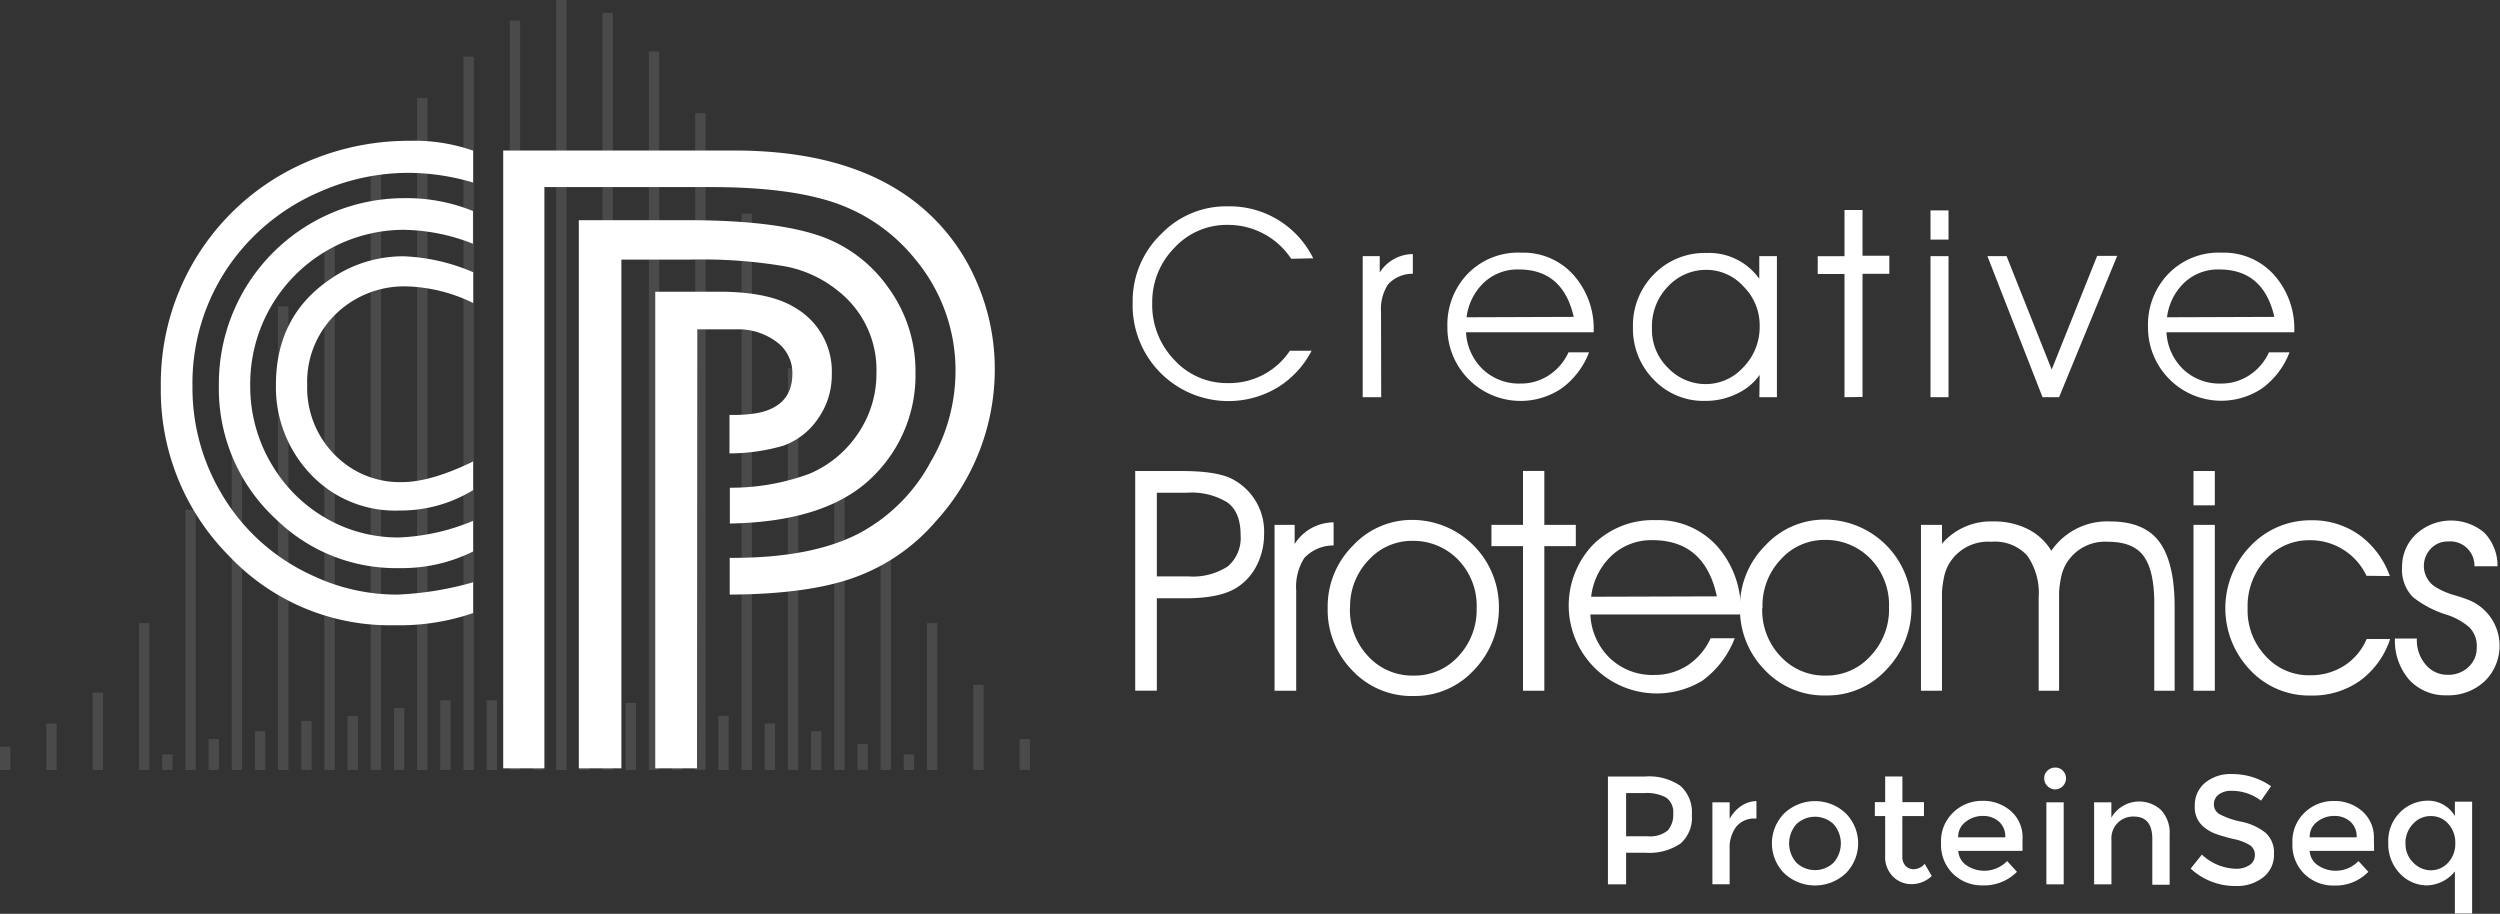 <svg xmlns="http://www.w3.org/2000/svg" viewBox="0 0 324.72 118.69"><rect x="0" y="0" width="324.72" height="118.69" fill="#333333" stroke="none"/><defs><style>.cls-1{opacity:0.32;}.cls-2,.cls-4{fill:#fff;}.cls-2,.cls-3{opacity:0.2;}.cls-2{isolation:isolate;}</style></defs><title>Asset 13</title><g id="Layer_2" data-name="Layer 2"><g id="l_1" data-name="l 1"><g id="Layer_2-2" data-name="Layer 2"><g id="l_1-2" data-name="l 1"><g class="cls-1"><rect class="cls-2" y="96.99" width="1.34" height="3.01"/><g class="cls-3"><rect class="cls-4" y="96.99" width="1.34" height="3.01"/></g><rect class="cls-2" x="6.02" y="93.98" width="1.34" height="6.02"/><g class="cls-3"><rect class="cls-4" x="6.02" y="93.98" width="1.34" height="6.02"/></g><rect class="cls-2" x="12.04" y="89.97" width="1.34" height="10.03"/><g class="cls-3"><rect class="cls-4" x="12.04" y="89.97" width="1.34" height="10.03"/></g><rect class="cls-2" x="18.06" y="80.94" width="1.34" height="19.06"/><g class="cls-3"><rect class="cls-4" x="18.06" y="80.94" width="1.34" height="19.06"/></g><rect class="cls-2" x="24.08" y="66.22" width="1.34" height="33.78"/><g class="cls-3"><rect class="cls-4" x="24.08" y="66.22" width="1.34" height="33.78"/></g><rect class="cls-2" x="30.1" y="52.51" width="1.34" height="47.49"/><g class="cls-3"><rect class="cls-4" x="30.1" y="52.51" width="1.34" height="47.49"/></g><rect class="cls-2" x="36.12" y="39.8" width="1.34" height="60.2"/><g class="cls-3"><rect class="cls-4" x="36.12" y="39.8" width="1.34" height="60.2"/></g><rect class="cls-2" x="42.14" y="28.76" width="1.34" height="71.24"/><g class="cls-3"><rect class="cls-4" x="42.14" y="28.76" width="1.34" height="71.24"/></g><rect class="cls-2" x="48.16" y="19.73" width="1.34" height="80.27"/><g class="cls-3"><rect class="cls-4" x="48.16" y="19.73" width="1.34" height="80.27"/></g><rect class="cls-2" x="54.18" y="12.71" width="1.34" height="87.29"/><g class="cls-3"><rect class="cls-4" x="54.18" y="12.71" width="1.34" height="87.29"/></g><rect class="cls-2" x="60.2" y="7.36" width="1.34" height="92.64"/><g class="cls-3"><rect class="cls-4" x="60.2" y="7.36" width="1.34" height="92.64"/></g><rect class="cls-2" x="66.22" y="2.67" width="1.34" height="97.32"/><g class="cls-3"><rect class="cls-4" x="66.22" y="2.67" width="1.34" height="97.32"/></g><rect class="cls-2" x="72.24" width="1.34" height="100"/><g class="cls-3"><rect class="cls-4" x="72.24" width="1.34" height="100"/></g><rect class="cls-2" x="78.26" y="1.67" width="1.34" height="98.33"/><g class="cls-3"><rect class="cls-4" x="78.26" y="1.67" width="1.34" height="98.33"/></g><rect class="cls-2" x="84.28" y="6.69" width="1.34" height="93.31"/><g class="cls-3"><rect class="cls-4" x="84.28" y="6.69" width="1.34" height="93.31"/></g><rect class="cls-2" x="90.3" y="14.71" width="1.34" height="85.28"/><g class="cls-3"><rect class="cls-4" x="90.3" y="14.71" width="1.34" height="85.28"/></g><rect class="cls-2" x="96.32" y="27.76" width="1.34" height="72.24"/><g class="cls-3"><rect class="cls-4" x="96.32" y="27.76" width="1.34" height="72.24"/></g><rect class="cls-2" x="102.34" y="47.83" width="1.34" height="52.17"/><g class="cls-3"><rect class="cls-4" x="102.34" y="47.83" width="1.34" height="52.17"/></g><rect class="cls-2" x="108.36" y="60.87" width="1.34" height="39.13"/><g class="cls-3"><rect class="cls-4" x="108.36" y="60.87" width="1.34" height="39.13"/></g><rect class="cls-2" x="114.38" y="71.91" width="1.34" height="28.09"/><g class="cls-3"><rect class="cls-4" x="114.38" y="71.91" width="1.34" height="28.09"/></g><rect class="cls-2" x="120.4" y="80.94" width="1.34" height="19.06"/><g class="cls-3"><rect class="cls-4" x="120.4" y="80.94" width="1.34" height="19.06"/></g><rect class="cls-2" x="126.42" y="88.96" width="1.34" height="11.04"/><g class="cls-3"><rect class="cls-4" x="126.42" y="88.96" width="1.34" height="11.04"/></g><rect class="cls-2" x="132.44" y="95.99" width="1.34" height="4.01"/><g class="cls-3"><rect class="cls-4" x="132.44" y="95.99" width="1.34" height="4.01"/></g><rect class="cls-2" x="21.07" y="97.99" width="1.34" height="2.01"/><g class="cls-3"><rect class="cls-4" x="21.07" y="97.99" width="1.34" height="2.01"/></g><rect class="cls-2" x="27.09" y="95.99" width="1.34" height="4.01"/><g class="cls-3"><rect class="cls-4" x="27.09" y="95.99" width="1.34" height="4.01"/></g><rect class="cls-2" x="33.11" y="94.98" width="1.34" height="5.02"/><g class="cls-3"><rect class="cls-4" x="33.11" y="94.98" width="1.34" height="5.02"/></g><rect class="cls-2" x="39.13" y="93.64" width="1.34" height="6.35"/><g class="cls-3"><rect class="cls-4" x="39.13" y="93.64" width="1.34" height="6.35"/></g><rect class="cls-2" x="45.15" y="92.98" width="1.34" height="7.02"/><g class="cls-3"><rect class="cls-4" x="45.15" y="92.98" width="1.34" height="7.02"/></g><rect class="cls-2" x="51.17" y="91.97" width="1.34" height="8.03"/><g class="cls-3"><rect class="cls-4" x="51.17" y="91.97" width="1.34" height="8.03"/></g><rect class="cls-2" x="57.19" y="90.97" width="1.34" height="9.03"/><g class="cls-3"><rect class="cls-4" x="57.19" y="90.97" width="1.34" height="9.03"/></g><rect class="cls-2" x="63.21" y="90.97" width="1.34" height="9.03"/><g class="cls-3"><rect class="cls-4" x="63.21" y="90.97" width="1.34" height="9.03"/></g><rect class="cls-2" x="69.23" y="90.97" width="1.34" height="9.03"/><g class="cls-3"><rect class="cls-4" x="69.23" y="90.97" width="1.34" height="9.03"/></g><rect class="cls-2" x="75.25" y="90.97" width="1.34" height="9.03"/><g class="cls-3"><rect class="cls-4" x="75.25" y="90.97" width="1.34" height="9.03"/></g><rect class="cls-2" x="81.27" y="91.3" width="1.34" height="8.7"/><g class="cls-3"><rect class="cls-4" x="81.27" y="91.3" width="1.34" height="8.7"/></g><rect class="cls-2" x="87.29" y="91.97" width="1.34" height="8.03"/><g class="cls-3"><rect class="cls-4" x="87.29" y="91.97" width="1.34" height="8.03"/></g><rect class="cls-2" x="93.31" y="92.98" width="1.34" height="7.02"/><g class="cls-3"><rect class="cls-4" x="93.31" y="92.98" width="1.34" height="7.02"/></g><rect class="cls-2" x="99.33" y="93.98" width="1.34" height="6.02"/><g class="cls-3"><rect class="cls-4" x="99.33" y="93.98" width="1.34" height="6.02"/></g><rect class="cls-2" x="105.35" y="94.98" width="1.34" height="5.02"/><g class="cls-3"><rect class="cls-4" x="105.35" y="94.98" width="1.34" height="5.02"/></g><rect class="cls-2" x="111.37" y="96.65" width="1.34" height="3.34"/><g class="cls-3"><rect class="cls-4" x="111.37" y="96.65" width="1.34" height="3.34"/></g><rect class="cls-2" x="117.39" y="97.99" width="1.34" height="2.01"/><g class="cls-3"><rect class="cls-4" x="117.39" y="97.99" width="1.34" height="2.01"/></g></g><path class="cls-4" d="M70.71,99.8H65.36V19.55h30q16.11,0,24.87,7.82a26,26,0,0,1,6.62,9.23A28.29,28.29,0,0,1,129.21,48a29.29,29.29,0,0,1-7.69,19.75A25.15,25.15,0,0,1,111,75q-6,2.18-16.22,2.23V72.46q10.75.06,17-3.29a22.63,22.63,0,0,0,9.1-9.17,23.39,23.39,0,0,0,3.23-11.76,22.54,22.54,0,0,0-5.29-14.64,22.89,22.89,0,0,0-10.16-7.18q-6-2.12-16.29-2.12H70.71Zm10,0H75.18V28.6H89.3q11.64,0,17.58,2.18a18.12,18.12,0,0,1,8.5,6.58,18.38,18.38,0,0,1,3.53,11.11,18.34,18.34,0,0,1-5.11,13q-5.88,6.3-19,6.53V63.35a29.47,29.47,0,0,0,10.35-1.82,14.26,14.26,0,0,0,6.35-5.3,13.78,13.78,0,0,0,2.34-7.82,13,13,0,0,0-4.93-10.58A15.4,15.4,0,0,0,102,34.6a64.15,64.15,0,0,0-12.38-.88H80.71Zm9.82,0H85.11V37.89H93.4q6.59,0,9.94,2.12a9.56,9.56,0,0,1,4.7,8.64,9.76,9.76,0,0,1-1.76,5.68,9.21,9.21,0,0,1-4.53,3.56,25.15,25.15,0,0,1-7,1v-5a18.63,18.63,0,0,0,3.58-.23q4.59-.88,4.59-5.12a5,5,0,0,0-2.06-4.14,8.3,8.3,0,0,0-5.29-1.62h-5Z"/><path class="cls-4" d="M61.45,75.63v4a29.35,29.35,0,0,1-10.18,1.58,28.72,28.72,0,0,1-21.52-9,30.48,30.48,0,0,1-8.86-22,31.27,31.27,0,0,1,18.78-29.1,33.24,33.24,0,0,1,13.54-2.82,22.89,22.89,0,0,1,8.24,1.28v4.14A29.87,29.87,0,0,0,53,22.45a28.53,28.53,0,0,0-11.3,2.39,27.59,27.59,0,0,0-11.24,8.69A26.79,26.79,0,0,0,25,50.15a26.82,26.82,0,0,0,3.75,13.94A26.25,26.25,0,0,0,40.6,74.76a25.55,25.55,0,0,0,11,2.47A41.61,41.61,0,0,0,61.45,75.63Zm0-8v4a20.77,20.77,0,0,1-9.61,2.16,22.28,22.28,0,0,1-16-6.36A23,23,0,0,1,28.43,50,24.08,24.08,0,0,1,52.31,25.74h.12a22.76,22.76,0,0,1,9,1.67v4.25a25.25,25.25,0,0,0-9-1.81A20,20,0,0,0,32.5,49.92V50a19.82,19.82,0,0,0,3,10.67A19.32,19.32,0,0,0,43.65,68a18.77,18.77,0,0,0,8.21,1.81,27.77,27.77,0,0,0,9.59-2.16Zm0-7.76v3.79a18,18,0,0,1-9.56,2.65,15.08,15.08,0,0,1-11.51-4.68A16.38,16.38,0,0,1,35.84,50q0-8.82,6.83-13.58a16.61,16.61,0,0,1,9.79-3.13,25.2,25.2,0,0,1,9,2.07v4a20.77,20.77,0,0,0-8.64-2.16,12.71,12.71,0,0,0-9,3.4A12.25,12.25,0,0,0,39.9,50a12.37,12.37,0,0,0,4.41,9.84,11.78,11.78,0,0,0,7.89,2.78c2.53,0,5.62-.91,9.25-2.68Z"/><path class="cls-4" d="M147.45,61.18h6.06q4.81,0,6.78,1.17a7.67,7.67,0,0,1,3.9,7,8.91,8.91,0,0,1-.91,4,7.29,7.29,0,0,1-2.54,2.91q-2.18,1.45-6.75,1.45h-3.73v12h-2.81ZM150.26,64V74.87h4.13a8.29,8.29,0,0,0,5.08-1.3,4.85,4.85,0,0,0,1.67-4.08c0-2-.57-3.39-1.72-4.23A8.84,8.84,0,0,0,154.16,64Z"/><path class="cls-4" d="M168.36,89.72h-2.81V68.17h2.61v2.49a6,6,0,0,1,5.06-2.81v3a5.16,5.16,0,0,0-3.8,1.62,7,7,0,0,0-1.06,4.24Z"/><path class="cls-4" d="M172.45,79a11.17,11.17,0,0,1,3.27-8.12,10.43,10.43,0,0,1,7.69-3.35,11.28,11.28,0,0,1,11.28,11.2A11.56,11.56,0,0,1,191.48,87a10.41,10.41,0,0,1-7.87,3.4,10.52,10.52,0,0,1-8-3.36A11.2,11.2,0,0,1,172.45,79Zm2.89,0a8.7,8.7,0,0,0,2.37,6.24,7.75,7.75,0,0,0,5.9,2.51,7.67,7.67,0,0,0,5.82-2.51A8.81,8.81,0,0,0,191.8,79a8.59,8.59,0,0,0-2.41-6.3,8.1,8.1,0,0,0-6-2.45,7.58,7.58,0,0,0-5.62,2.49A8.7,8.7,0,0,0,175.36,79Z"/><path class="cls-4" d="M197.82,89.72V70.94h-4.1V68.17h4.1v-7h2.77v7h4.09v2.77h-4.09V89.72Z"/><path class="cls-4" d="M226,79.81H206.57a8.38,8.38,0,0,0,2.58,5.72,8,8,0,0,0,5.69,2.14,7.89,7.89,0,0,0,4.35-1.24,8.37,8.37,0,0,0,3-3.53h3.13a12.24,12.24,0,0,1-4.2,5.51A11.43,11.43,0,0,1,206.87,70.8a11,11,0,0,1,8.18-3.24A10.31,10.31,0,0,1,223,70.9a12.3,12.3,0,0,1,3.09,8.7Zm-3-2.35q-1.56-7.29-8.36-7.3a7.57,7.57,0,0,0-5.3,2,8.67,8.67,0,0,0-2.67,5.35Z"/><path class="cls-4" d="M226,79a11.17,11.17,0,0,1,3.27-8.12A10.42,10.42,0,0,1,237,67.49a11.28,11.28,0,0,1,11.28,11.2,11.56,11.56,0,0,1-3.21,8.23,10.38,10.38,0,0,1-7.87,3.41,10.55,10.55,0,0,1-8-3.33A11.24,11.24,0,0,1,226,79Zm2.89,0a8.7,8.7,0,0,0,2.37,6.24,7.75,7.75,0,0,0,5.9,2.51A7.67,7.67,0,0,0,243,85.16a8.76,8.76,0,0,0,2.36-6.28,8.62,8.62,0,0,0-2.4-6.3,8.1,8.1,0,0,0-6-2.45,7.58,7.58,0,0,0-5.62,2.49,8.7,8.7,0,0,0-2.41,6.31Z"/><path class="cls-4" d="M266.44,71.54a8.79,8.79,0,0,1,7.63-3.81c3,0,5.14.9,6.44,2.7s1.95,4.61,1.95,8.41V89.72h-2.65V78.28q0-4.09-1.34-6t-4.68-1.91a5.84,5.84,0,0,0-5.46,2.93,5.72,5.72,0,0,0-.64,1.79,13.5,13.5,0,0,0-.24,1.79V89.72H264.8V77.64a8.51,8.51,0,0,0-1.49-5.48,5.69,5.69,0,0,0-4.65-1.79,5.88,5.88,0,0,0-5.54,2.93,5.72,5.72,0,0,0-.64,1.79,13.5,13.5,0,0,0-.24,1.79V89.72h-2.73V68.17h2.73v2.45a8.38,8.38,0,0,1,6.69-2.89,9.62,9.62,0,0,1,4.47,1A7.36,7.36,0,0,1,266.44,71.54Z"/><path class="cls-4" d="M287.68,65.64h-2.77V61.18h2.77Zm-2.77,24.08V68.17h2.77V89.72Z"/><path class="cls-4" d="M307.38,74.79a8.05,8.05,0,0,0-7.46-4.62,7.5,7.5,0,0,0-5.64,2.51A8.89,8.89,0,0,0,291.94,79a8.64,8.64,0,0,0,2.34,6.22,7.55,7.55,0,0,0,5.78,2.49,8.11,8.11,0,0,0,4.39-1.22A7.66,7.66,0,0,0,307.4,83h3.05a10.89,10.89,0,0,1-3.93,5.43,10.61,10.61,0,0,1-6.36,1.91A10.49,10.49,0,0,1,292.24,87a11.62,11.62,0,0,1,.07-16.08,10.72,10.72,0,0,1,7.92-3.34,10.48,10.48,0,0,1,6.18,1.88,11.23,11.23,0,0,1,4,5.36Z"/><path class="cls-4" d="M311.07,82.94h2.85V83a4.84,4.84,0,0,0,1.17,3.35,3.64,3.64,0,0,0,2.85,1.3,3.77,3.77,0,0,0,2.67-1,3.35,3.35,0,0,0,1.09-2.57,3.43,3.43,0,0,0-.93-2.57,8.21,8.21,0,0,0-3-1.67,13.53,13.53,0,0,1-4.38-2.3A5.09,5.09,0,0,1,312,73.67a5.77,5.77,0,0,1,1.83-4.3,6.71,6.71,0,0,1,8.83-.2,6.17,6.17,0,0,1,1.74,4.38h-3A3.14,3.14,0,0,0,318,70.33a3,3,0,0,0-2.26.93,3.24,3.24,0,0,0,.08,4.58l0,0a2.94,2.94,0,0,0,.6.45,9.67,9.67,0,0,0,2.31,1,19.55,19.55,0,0,1,2,.67,6.42,6.42,0,0,1,3.44,8.4,6.28,6.28,0,0,1-1.44,2.12,6.86,6.86,0,0,1-4.91,1.83,6.37,6.37,0,0,1-4.88-2A7.77,7.77,0,0,1,311.07,82.94Z"/><path class="cls-4" d="M167.71,33.61a9.82,9.82,0,0,0-8.26-4.4,9.23,9.23,0,0,0-6.93,3,10,10,0,0,0-2.86,7.11,10.29,10.29,0,0,0,2.88,7.44,9.22,9.22,0,0,0,6.91,3,9.46,9.46,0,0,0,8.09-4.2h2.82a12.15,12.15,0,0,1-4.47,4.8,12.44,12.44,0,0,1-18.77-11.11,12.08,12.08,0,0,1,3.79-8.94,11.68,11.68,0,0,1,8.56-3.51,12.1,12.1,0,0,1,11.1,6.75Z"/><path class="cls-4" d="M179.4,51.59H177V33.27h2.21v2.12a5.17,5.17,0,0,1,4.3-2.39v2.56a4.28,4.28,0,0,0-3.22,1.38,5.86,5.86,0,0,0-.91,3.6Z"/><path class="cls-4" d="M207,43.16H190.42A7.17,7.17,0,0,0,192.63,48a6.83,6.83,0,0,0,4.82,1.82,6.64,6.64,0,0,0,3.7-1.06,7,7,0,0,0,2.58-3h2.67a10.31,10.31,0,0,1-3.56,4.68,9.51,9.51,0,0,1-14.84-8,9.5,9.5,0,0,1,2.67-6.91,9.12,9.12,0,0,1,6.93-2.71,8.73,8.73,0,0,1,6.72,2.83A10.46,10.46,0,0,1,207,43Zm-2.59-2Q203,35,197.28,35a6.39,6.39,0,0,0-4.5,1.67,7.47,7.47,0,0,0-2.29,4.54Z"/><path class="cls-4" d="M228.56,48.69a7.44,7.44,0,0,1-3,2.47,9.23,9.23,0,0,1-4.06.91,8.92,8.92,0,0,1-6.72-2.78,9.41,9.41,0,0,1-2.68-6.77,9.44,9.44,0,0,1,2.71-6.88,9.21,9.21,0,0,1,6.88-2.78,8,8,0,0,1,6.82,3.35V33.27h2.29V51.59h-2.28Zm0-6.38a7.09,7.09,0,0,0-2.1-5.1,6.49,6.49,0,0,0-4.79-2.16,6.76,6.76,0,0,0-5,2.14,7.42,7.42,0,0,0-2.1,5.43,6.89,6.89,0,0,0,2.1,5.18,6.76,6.76,0,0,0,4.92,2.09,6.58,6.58,0,0,0,4.85-2.19A7.47,7.47,0,0,0,228.56,42.31Z"/><path class="cls-4" d="M239.58,51.59v-16H236.1V33.28h3.48v-6h2.34v5.94h3.48v2.34h-3.48v16Z"/><path class="cls-4" d="M253.09,31.12h-2.34V27.33h2.34Zm-2.34,20.47V33.27h2.34V51.59Z"/><path class="cls-4" d="M267.45,51.59H265.3l-7.16-18.32h2.49L266.49,48l5.91-14.77H275Z"/><path class="cls-4" d="M298,43.16H281.4A7.17,7.17,0,0,0,283.61,48a6.83,6.83,0,0,0,4.82,1.82,6.64,6.64,0,0,0,3.7-1.06,7,7,0,0,0,2.58-3h2.67a10.31,10.31,0,0,1-3.56,4.68,9.52,9.52,0,0,1-14.82-8,9.5,9.5,0,0,1,2.68-6.91,9.1,9.1,0,0,1,6.92-2.71,8.73,8.73,0,0,1,6.72,2.83A10.46,10.46,0,0,1,298,43Zm-2.59-2Q294,35,288.26,35a6.39,6.39,0,0,0-4.5,1.67,7.47,7.47,0,0,0-2.29,4.54Z"/><path class="cls-4" d="M218.29,102.09a4.62,4.62,0,0,1,1.46,3.77,4.44,4.44,0,0,1-1.49,3.72,7.25,7.25,0,0,1-4.57,1.18h-2.48v4.1h-2.36v-14h4.8A7.21,7.21,0,0,1,218.29,102.09Zm-1.67,5.78a3.08,3.08,0,0,0,.71-2.2,2.29,2.29,0,0,0-.9-2.06,5.2,5.2,0,0,0-2.82-.6h-2.4v5.61H214A3.63,3.63,0,0,0,216.62,107.87Z"/><path class="cls-4" d="M228.14,104.05v2.27H228a3,3,0,0,0-2.5,1.08,4.55,4.55,0,0,0-.84,2.9v4.56h-2.24V104.21h2.24v2.15a4.67,4.67,0,0,1,1.47-1.65A3.71,3.71,0,0,1,228.14,104.05Z"/><path class="cls-4" d="M239.75,113.43a5.85,5.85,0,0,1-8,0,5.53,5.53,0,0,1,0-7.78,5.81,5.81,0,0,1,8,0A5.53,5.53,0,0,1,239.75,113.43Zm-6.42-1.38a3.5,3.5,0,0,0,4.83,0,3.78,3.78,0,0,0,0-5,3.5,3.5,0,0,0-4.83,0A3.78,3.78,0,0,0,233.33,112.05Z"/><path class="cls-4" d="M247.09,106v5.24a1.77,1.77,0,0,0,.4,1.21,1.44,1.44,0,0,0,1.12.45,1.9,1.9,0,0,0,1.38-.7l.92,1.58a3.75,3.75,0,0,1-2.61,1.06,3.37,3.37,0,0,1-2.44-1,3.57,3.57,0,0,1-1-2.67V106h-1.34v-1.81h1.34v-3.34h2.24v3.34h2.8V106Z"/><path class="cls-4" d="M262.7,110.52h-8.34a2.39,2.39,0,0,0,1.06,1.87,4.12,4.12,0,0,0,5.28-.55l1.28,1.4A6,6,0,0,1,257.5,115a5.34,5.34,0,0,1-3.81-1.49,5.25,5.25,0,0,1-1.57-4,5.14,5.14,0,0,1,1.6-4,5.35,5.35,0,0,1,3.77-1.49,5.42,5.42,0,0,1,3.69,1.32A4.51,4.51,0,0,1,262.7,109Zm-8.34-1.76h6.1a2.55,2.55,0,0,0-.84-2.06,3.06,3.06,0,0,0-2.07-.72,3.54,3.54,0,0,0-2.21.75,2.41,2.41,0,0,0-1,2Z"/><path class="cls-4" d="M265.94,102.1a1.38,1.38,0,0,1-.42-1,1.31,1.31,0,0,1,.42-1,1.4,1.4,0,0,1,1-.4,1.34,1.34,0,0,1,1,.4,1.42,1.42,0,0,1,0,2h0a1.37,1.37,0,0,1-1.94.06Zm2.11,12.76H265.8V104.21h2.25Z"/><path class="cls-4" d="M274.25,109.1v5.76H272V104.21h2.24v2a4.17,4.17,0,0,1,6.45-1,4.31,4.31,0,0,1,1.12,3.19v6.52h-2.25V109c0-2-.81-2.94-2.44-2.94a2.81,2.81,0,0,0-2.87,3Z"/><path class="cls-4" d="M288.18,103.2a1.54,1.54,0,0,0-.62,1.27,1.44,1.44,0,0,0,.66,1.24,10,10,0,0,0,2.81,1,7.51,7.51,0,0,1,3.24,1.46,3.44,3.44,0,0,1,1.09,2.77,3.67,3.67,0,0,1-1.38,3,5.5,5.5,0,0,1-3.62,1.14,8.47,8.47,0,0,1-5.82-2.26L286,111a6.65,6.65,0,0,0,4.4,1.84,3.06,3.06,0,0,0,1.81-.49,1.53,1.53,0,0,0,.67-1.3,1.46,1.46,0,0,0-.63-1.26,6.49,6.49,0,0,0-2.17-.82,21.53,21.53,0,0,1-2.34-.68,5.55,5.55,0,0,1-1.42-.81,3.28,3.28,0,0,1-1.24-2.81,3.73,3.73,0,0,1,1.34-3,5.15,5.15,0,0,1,3.44-1.13,8.76,8.76,0,0,1,5.12,1.58l-1.3,1.88a6.25,6.25,0,0,0-3.84-1.28A2.65,2.65,0,0,0,288.18,103.2Z"/><path class="cls-4" d="M308.37,110.52H300a2.39,2.39,0,0,0,1.06,1.87,4.12,4.12,0,0,0,5.28-.55l1.28,1.4a5.92,5.92,0,0,1-4.48,1.78,5.34,5.34,0,0,1-3.81-1.49,5.25,5.25,0,0,1-1.57-4,5.14,5.14,0,0,1,1.6-4,5.35,5.35,0,0,1,3.77-1.49,5.42,5.42,0,0,1,3.69,1.32,4.51,4.51,0,0,1,1.52,3.61ZM300,108.76h6.1a2.55,2.55,0,0,0-.84-2.06,3.06,3.06,0,0,0-2.07-.72,3.54,3.54,0,0,0-2.21.75A2.41,2.41,0,0,0,300,108.76Z"/><path class="cls-4" d="M315.25,115a4.82,4.82,0,0,1-3.53-1.54,5.51,5.51,0,0,1-1.51-4,5.22,5.22,0,0,1,1.52-3.94A5.1,5.1,0,0,1,315.4,104a4,4,0,0,1,3.46,2v-1.87h2.24v14.53h-2.24v-5.48A4.79,4.79,0,0,1,315.25,115Zm-2.8-5.45a3.32,3.32,0,0,0,1,2.49,3.19,3.19,0,0,0,2.3,1,3,3,0,0,0,2.24-1,3.52,3.52,0,0,0,.92-2.49A3.61,3.61,0,0,0,318,107a2.93,2.93,0,0,0-2.26-1,3,3,0,0,0-2.3,1,3.55,3.55,0,0,0-1,2.57Z"/></g></g></g></g></svg>